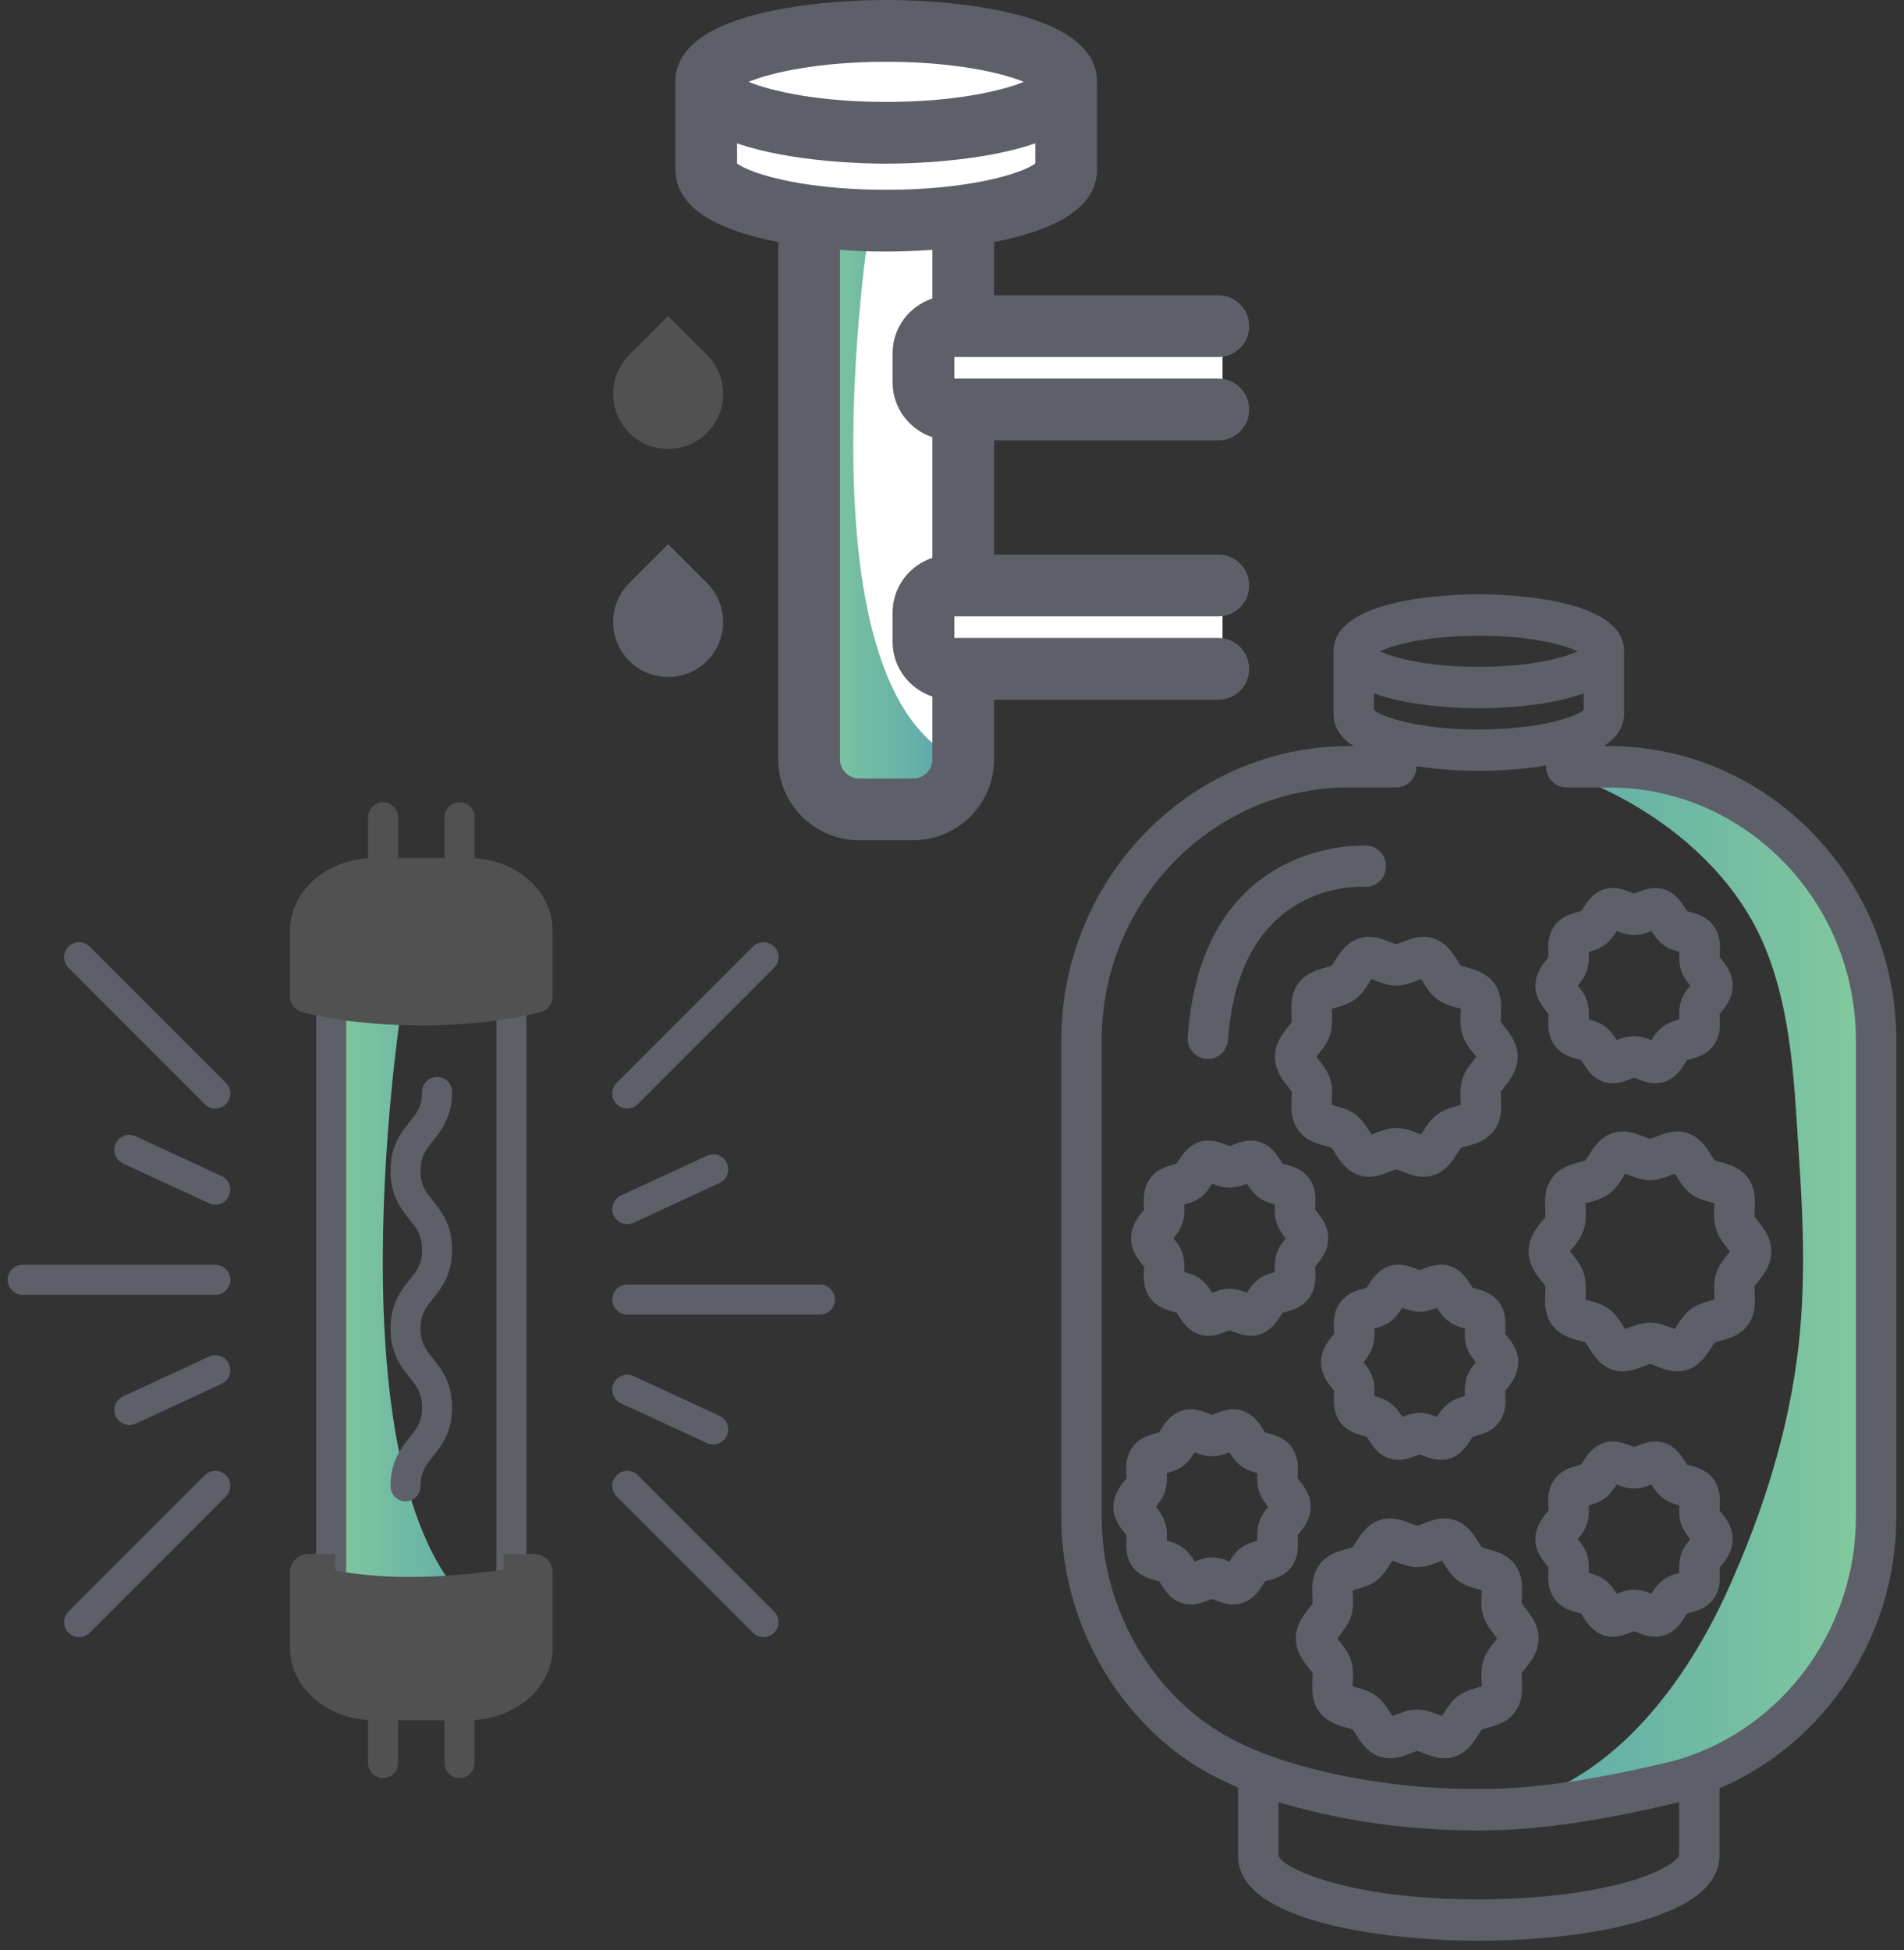 <svg width="124" height="127" viewBox="0 0 124 127" fill="none" xmlns="http://www.w3.org/2000/svg">
<rect x="0" y="0" width="124" height="127" fill="#333333" stroke="none"/>
<path d="M96.48 117.84C104.174 117.042 109.479 110.265 112.522 103.54C114.817 98.467 116.529 93.114 117.144 87.54C117.578 83.602 117.448 79.626 117.183 75.68C116.867 70.987 116.761 65.996 114.901 61.572C112.897 56.806 108.593 53.256 104.037 51.188C103.649 51.012 103.256 50.847 102.858 50.695C106.685 51.149 114.344 52.234 117.026 55.068C119.297 57.468 120.339 60.823 120.874 64.121C121.746 69.505 121.454 74.979 121.312 80.406C121.171 85.81 121.39 91.215 121.396 96.622C121.398 98.09 121.738 100.039 121.402 101.478L120.021 107.382L115.058 113.145L104.502 117.008C104.503 117.008 96.486 117.839 96.48 117.84Z" fill="url(#paint0_linear_170_2110)"/>
<path d="M87.838 48.582H88.154C87.364 48.07 86.847 47.387 86.847 46.489V42.41C86.847 38.88 94.73 38.7 96.308 38.7C97.887 38.7 105.77 38.88 105.77 42.41V46.381C105.77 46.659 105.743 46.983 105.586 47.351C105.516 47.495 105.437 47.629 105.34 47.773C105.174 47.998 104.963 48.204 104.709 48.402C104.63 48.465 104.542 48.528 104.454 48.582H104.779C115.1 48.582 123.5 57.187 123.5 67.769V98.761C123.5 106.504 118.914 113.484 111.987 116.448V120.661C111.987 120.985 111.96 121.425 111.768 121.91L111.724 121.991C111.627 122.188 111.522 122.377 111.434 122.485C111.154 122.898 110.803 123.194 110.522 123.419C110.18 123.679 109.803 123.913 109.382 124.12C108.883 124.38 108.383 124.569 108.015 124.712C107.48 124.91 106.954 125.063 106.41 125.216C105.814 125.377 105.226 125.503 104.604 125.638C103.946 125.763 103.297 125.871 102.613 125.97C101.903 126.06 101.21 126.132 100.474 126.204C99.719 126.258 98.974 126.302 98.194 126.338C97.571 126.365 96.931 126.374 96.308 126.374C90.486 126.374 80.63 125.216 80.63 120.868V116.394C79.236 115.801 77.842 115.056 76.561 114.068C71.897 110.456 69.117 104.734 69.117 98.761V67.769C69.117 57.187 77.517 48.582 87.838 48.582ZM96.308 41.395C93.064 41.395 90.837 41.952 89.872 42.41C90.837 42.868 93.064 43.425 96.308 43.425C99.553 43.425 101.78 42.868 102.745 42.41C101.78 41.952 99.553 41.395 96.308 41.395ZM103.139 45.15C100.693 46.048 97.29 46.12 96.308 46.12C95.326 46.12 91.924 46.048 89.478 45.15V46.237C90.013 46.695 92.424 47.504 96.308 47.504C96.642 47.504 96.975 47.495 97.308 47.477C97.711 47.468 98.106 47.441 98.501 47.405C98.878 47.378 99.246 47.333 99.623 47.288C99.956 47.243 100.289 47.18 100.631 47.117C100.93 47.054 101.219 46.992 101.517 46.911C101.763 46.848 102.008 46.767 102.245 46.686C102.438 46.614 102.622 46.542 102.806 46.444C102.92 46.39 103.034 46.327 103.139 46.246V45.15ZM83.261 120.841C83.532 121.649 87.785 123.679 96.308 123.679C96.905 123.679 97.51 123.67 98.097 123.644C98.834 123.617 99.553 123.572 100.254 123.518C100.938 123.455 101.613 123.383 102.28 123.293C102.902 123.212 103.507 123.105 104.095 122.988C104.647 122.88 105.191 122.763 105.726 122.619C106.199 122.485 106.664 122.35 107.12 122.179C107.445 122.062 107.822 121.91 108.207 121.703C108.506 121.559 108.742 121.416 108.935 121.272C109.058 121.173 109.198 121.056 109.321 120.886C109.33 120.877 109.33 120.868 109.339 120.85C109.347 120.823 109.356 120.76 109.356 120.661V117.337C109.242 117.373 109.119 117.409 109.005 117.436C105.296 118.29 100.912 119.179 96.484 119.188H96.308C92.757 119.188 89.32 118.82 86.084 118.092C85.207 117.894 84.251 117.643 83.261 117.346V120.841ZM71.747 98.761C71.747 103.899 74.141 108.813 78.149 111.912C80.77 113.933 84.076 114.867 86.654 115.46C89.697 116.143 92.95 116.493 96.308 116.493H96.475C100.649 116.484 104.858 115.631 108.427 114.804C109.005 114.669 109.619 114.49 110.224 114.265C116.59 111.93 120.869 105.695 120.869 98.761V67.769C120.869 58.678 113.653 51.276 104.779 51.276H102.008C101.28 51.276 100.693 50.675 100.693 49.929C100.693 49.893 100.693 49.866 100.702 49.83C100.456 49.875 100.21 49.92 99.965 49.956C99.553 50.01 99.141 50.055 98.72 50.091C98.281 50.127 97.843 50.154 97.404 50.172C97.036 50.19 96.677 50.199 96.308 50.199C95.668 50.199 94.002 50.163 92.249 49.893V49.929C92.249 50.675 91.661 51.276 90.933 51.276H87.838C78.964 51.276 71.747 58.678 71.747 67.769V98.761Z" fill="#5D6069"/>
<path d="M105.035 106.577C105.492 106.577 105.89 106.422 106.183 106.307C106.262 106.276 106.341 106.239 106.419 106.217C106.497 106.238 106.576 106.275 106.656 106.307C107.072 106.469 107.697 106.714 108.403 106.481C109.128 106.238 109.498 105.651 109.743 105.263C109.784 105.199 109.821 105.132 109.864 105.073C109.932 105.05 110.007 105.033 110.081 105.013C110.516 104.894 111.174 104.713 111.616 104.088C112.057 103.47 112.022 102.776 112 102.317C111.996 102.237 111.987 102.157 111.989 102.081C112.028 102.025 112.077 101.971 112.121 101.912C112.409 101.552 112.842 101.006 112.842 100.22C112.842 99.434 112.408 98.888 112.121 98.526C112.076 98.469 112.028 98.414 111.989 98.358C111.987 98.281 111.996 98.201 112 98.121C112.022 97.662 112.057 96.97 111.615 96.348C111.173 95.726 110.517 95.545 110.083 95.427C110.009 95.407 109.934 95.39 109.865 95.365C109.822 95.308 109.785 95.241 109.744 95.176C109.499 94.787 109.127 94.198 108.404 93.96C107.699 93.724 107.071 93.97 106.655 94.133C106.575 94.163 106.497 94.2 106.419 94.223C106.341 94.201 106.263 94.164 106.184 94.133C105.768 93.969 105.141 93.723 104.433 93.96C103.711 94.2 103.341 94.788 103.095 95.177C103.054 95.241 103.016 95.308 102.974 95.366C102.906 95.39 102.829 95.407 102.756 95.427C102.322 95.546 101.666 95.727 101.223 96.349C100.782 96.97 100.816 97.663 100.839 98.121C100.842 98.201 100.851 98.281 100.849 98.358C100.81 98.413 100.762 98.469 100.716 98.526C100.429 98.888 99.996 99.435 99.996 100.22C99.996 101.006 100.429 101.551 100.717 101.912C100.763 101.97 100.81 102.025 100.849 102.081C100.851 102.157 100.842 102.237 100.839 102.317C100.816 102.776 100.782 103.469 101.223 104.09C101.667 104.714 102.323 104.895 102.757 105.013C102.831 105.033 102.906 105.05 102.975 105.073C103.017 105.131 103.055 105.198 103.095 105.263C103.341 105.652 103.711 106.239 104.433 106.479C104.641 106.549 104.843 106.577 105.035 106.577ZM106.417 103.514C105.969 103.514 105.579 103.659 105.285 103.774C105.109 103.493 104.889 103.154 104.529 102.886C104.167 102.616 103.782 102.505 103.467 102.418C103.483 102.085 103.497 101.675 103.36 101.239C103.221 100.8 102.968 100.478 102.762 100.22C102.967 99.961 103.22 99.639 103.36 99.201C103.497 98.766 103.483 98.356 103.467 98.023C103.782 97.935 104.169 97.823 104.53 97.554C104.888 97.287 105.109 96.947 105.285 96.668C105.578 96.783 105.969 96.928 106.417 96.928C106.866 96.928 107.257 96.783 107.55 96.668C107.727 96.947 107.948 97.287 108.307 97.555C108.667 97.824 109.054 97.936 109.369 98.023C109.352 98.357 109.338 98.766 109.476 99.201C109.614 99.64 109.868 99.963 110.074 100.222C109.869 100.479 109.615 100.802 109.476 101.239C109.338 101.676 109.352 102.086 109.369 102.419C109.054 102.506 108.668 102.617 108.306 102.887C107.948 103.155 107.727 103.495 107.55 103.774C107.257 103.659 106.866 103.514 106.417 103.514ZM102.575 100.47H102.566H102.575Z" fill="#5D6069"/>
<path d="M91.071 95.064C91.528 95.064 91.927 94.908 92.22 94.793C92.299 94.763 92.377 94.726 92.455 94.703C92.533 94.725 92.612 94.762 92.692 94.793C93.108 94.956 93.736 95.199 94.442 94.966C95.164 94.724 95.534 94.137 95.78 93.749C95.82 93.686 95.858 93.618 95.9 93.56C95.968 93.537 96.044 93.519 96.118 93.5C96.552 93.38 97.209 93.201 97.652 92.577C98.093 91.956 98.059 91.263 98.036 90.804C98.032 90.724 98.024 90.644 98.025 90.568C98.065 90.512 98.113 90.457 98.158 90.399C98.445 90.038 98.879 89.492 98.879 88.706C98.879 87.921 98.445 87.375 98.159 87.013C98.112 86.956 98.065 86.901 98.025 86.844C98.024 86.768 98.032 86.688 98.036 86.608C98.059 86.149 98.093 85.456 97.652 84.835C97.208 84.212 96.552 84.032 96.119 83.913C96.045 83.893 95.969 83.876 95.901 83.853C95.859 83.795 95.821 83.728 95.781 83.663C95.535 83.273 95.163 82.685 94.44 82.446C93.737 82.212 93.106 82.457 92.692 82.619C92.612 82.65 92.534 82.687 92.456 82.709C92.378 82.688 92.299 82.651 92.221 82.619C91.805 82.455 91.176 82.211 90.469 82.446C89.748 82.687 89.376 83.275 89.13 83.664C89.09 83.728 89.052 83.795 89.01 83.853C88.942 83.876 88.867 83.893 88.793 83.913C88.359 84.032 87.702 84.212 87.259 84.835C86.818 85.456 86.852 86.15 86.875 86.609C86.879 86.689 86.888 86.769 86.886 86.844C86.846 86.9 86.798 86.956 86.753 87.013C86.467 87.374 86.033 87.92 86.033 88.706C86.033 89.492 86.467 90.038 86.753 90.4C86.799 90.456 86.846 90.512 86.886 90.569C86.888 90.644 86.879 90.724 86.875 90.804C86.852 91.263 86.818 91.956 87.259 92.576C87.704 93.201 88.36 93.381 88.793 93.5C88.868 93.519 88.943 93.537 89.011 93.56C89.053 93.617 89.091 93.685 89.131 93.749C89.377 94.139 89.748 94.727 90.47 94.966C90.678 95.037 90.88 95.064 91.071 95.064ZM95.406 90.904C95.091 90.992 94.706 91.103 94.344 91.373C93.984 91.64 93.764 91.981 93.588 92.26C93.294 92.145 92.903 92 92.455 92C92.007 92 91.616 92.145 91.323 92.26C91.146 91.98 90.925 91.64 90.566 91.373C90.205 91.103 89.819 90.992 89.504 90.904C89.521 90.571 89.535 90.162 89.397 89.726C89.258 89.287 89.005 88.965 88.799 88.706C89.004 88.448 89.257 88.126 89.397 87.689C89.535 87.252 89.521 86.842 89.504 86.509C89.819 86.422 90.205 86.311 90.567 86.041C90.926 85.772 91.146 85.432 91.323 85.153C91.616 85.269 92.007 85.413 92.455 85.413C92.903 85.413 93.294 85.269 93.588 85.153C93.764 85.434 93.984 85.773 94.344 86.041C94.706 86.311 95.091 86.422 95.406 86.509C95.39 86.842 95.376 87.252 95.513 87.688C95.652 88.126 95.905 88.448 96.111 88.707C95.906 88.965 95.653 89.287 95.513 89.725C95.376 90.162 95.39 90.571 95.406 90.904ZM88.612 88.957H88.603H88.612Z" fill="#5D6069"/>
<path d="M105.036 70.537C105.493 70.537 105.891 70.38 106.183 70.266C106.262 70.236 106.341 70.199 106.419 70.176C106.498 70.198 106.576 70.235 106.657 70.266C107.072 70.428 107.701 70.672 108.406 70.439C109.128 70.198 109.499 69.61 109.745 69.222C109.785 69.158 109.823 69.091 109.866 69.033C109.934 69.008 110.009 68.992 110.083 68.972C110.518 68.852 111.175 68.672 111.617 68.047C112.058 67.429 112.023 66.736 112.001 66.277C111.997 66.197 111.988 66.117 111.99 66.04C112.03 65.985 112.078 65.93 112.123 65.872C112.41 65.511 112.843 64.965 112.843 64.179C112.843 63.393 112.409 62.847 112.123 62.486C112.077 62.428 112.03 62.374 111.99 62.317C111.988 62.241 111.997 62.161 112.001 62.081C112.023 61.622 112.058 60.929 111.617 60.308C111.174 59.685 110.518 59.505 110.084 59.386C110.01 59.366 109.935 59.349 109.866 59.325C109.823 59.267 109.786 59.2 109.745 59.135C109.5 58.746 109.128 58.158 108.405 57.919C107.698 57.684 107.072 57.931 106.657 58.092C106.577 58.122 106.498 58.159 106.42 58.181C106.342 58.16 106.264 58.124 106.184 58.092C105.769 57.929 105.142 57.684 104.434 57.919C103.713 58.16 103.341 58.747 103.096 59.136C103.055 59.2 103.017 59.267 102.975 59.326C102.906 59.349 102.83 59.366 102.757 59.386C102.323 59.505 101.667 59.686 101.224 60.309C100.783 60.928 100.817 61.622 100.84 62.081C100.843 62.161 100.852 62.241 100.85 62.317C100.811 62.373 100.763 62.428 100.718 62.486C100.431 62.846 99.997 63.393 99.997 64.179C99.997 64.965 100.43 65.51 100.718 65.872C100.764 65.929 100.811 65.984 100.85 66.04C100.852 66.117 100.843 66.197 100.84 66.277C100.817 66.736 100.783 67.428 101.224 68.049C101.669 68.673 102.324 68.854 102.758 68.973C102.832 68.992 102.908 69.009 102.976 69.033C103.018 69.09 103.056 69.158 103.096 69.222C103.342 69.611 103.713 70.199 104.434 70.439C104.642 70.508 104.844 70.537 105.036 70.537ZM106.419 67.472C105.97 67.472 105.58 67.617 105.287 67.731C105.11 67.452 104.889 67.112 104.53 66.844C104.169 66.575 103.783 66.464 103.468 66.376C103.485 66.043 103.499 65.634 103.361 65.198C103.222 64.759 102.969 64.436 102.763 64.178C102.968 63.92 103.222 63.598 103.361 63.16C103.499 62.724 103.485 62.314 103.468 61.981C103.784 61.893 104.17 61.782 104.532 61.512C104.89 61.245 105.11 60.904 105.287 60.627C105.579 60.741 105.97 60.885 106.419 60.885C106.867 60.885 107.258 60.741 107.551 60.627C107.728 60.906 107.948 61.245 108.308 61.513C108.669 61.783 109.055 61.894 109.37 61.981C109.353 62.315 109.339 62.724 109.477 63.16C109.616 63.599 109.869 63.921 110.075 64.18C109.87 64.438 109.616 64.76 109.477 65.198C109.339 65.635 109.353 66.043 109.37 66.377C109.055 66.465 108.668 66.576 108.306 66.845C107.948 67.112 107.728 67.453 107.551 67.731C107.258 67.618 106.867 67.472 106.419 67.472ZM102.576 64.429H102.567H102.576Z" fill="#5D6069"/>
<path d="M78.696 86.984C79.152 86.984 79.55 86.828 79.843 86.714C79.923 86.682 80.001 86.646 80.079 86.624C80.157 86.645 80.235 86.681 80.315 86.714C80.732 86.876 81.359 87.121 82.065 86.886C82.788 86.645 83.159 86.057 83.404 85.669C83.445 85.604 83.482 85.538 83.525 85.48C83.594 85.456 83.669 85.439 83.744 85.419C84.177 85.3 84.833 85.119 85.276 84.497C85.717 83.877 85.682 83.183 85.66 82.725C85.656 82.644 85.647 82.565 85.649 82.488C85.689 82.433 85.737 82.378 85.781 82.319C86.069 81.959 86.502 81.413 86.502 80.627C86.502 79.841 86.068 79.295 85.781 78.934C85.736 78.876 85.689 78.821 85.649 78.765C85.647 78.688 85.656 78.609 85.66 78.528C85.682 78.07 85.717 77.377 85.276 76.755C84.835 76.133 84.177 75.951 83.742 75.833C83.668 75.813 83.594 75.796 83.525 75.772C83.483 75.715 83.445 75.648 83.404 75.584C83.16 75.194 82.788 74.606 82.065 74.367C81.357 74.132 80.732 74.378 80.316 74.539C80.236 74.571 80.158 74.606 80.08 74.629C80.002 74.607 79.924 74.572 79.844 74.539C79.428 74.377 78.801 74.131 78.094 74.367C77.372 74.606 77.001 75.195 76.755 75.583C76.715 75.648 76.677 75.714 76.634 75.773C76.566 75.797 76.489 75.814 76.416 75.834C75.982 75.953 75.328 76.134 74.884 76.755C74.443 77.377 74.477 78.069 74.5 78.527C74.504 78.607 74.513 78.688 74.511 78.764C74.471 78.82 74.423 78.875 74.378 78.933C74.091 79.293 73.657 79.84 73.657 80.626C73.657 81.412 74.09 81.957 74.378 82.318C74.424 82.376 74.471 82.431 74.511 82.487C74.513 82.564 74.504 82.644 74.5 82.725C74.478 83.183 74.444 83.875 74.885 84.496C75.326 85.118 75.983 85.3 76.418 85.418C76.492 85.438 76.567 85.455 76.635 85.479C76.677 85.536 76.714 85.603 76.755 85.667C77.001 86.056 77.371 86.645 78.096 86.885C78.303 86.956 78.504 86.984 78.696 86.984ZM80.078 83.921C79.63 83.921 79.239 84.066 78.946 84.18C78.77 83.901 78.55 83.562 78.191 83.294C77.828 83.024 77.442 82.912 77.128 82.826C77.144 82.492 77.157 82.082 77.019 81.646C76.881 81.209 76.628 80.886 76.422 80.629C76.627 80.37 76.88 80.048 77.02 79.61C77.157 79.175 77.144 78.766 77.128 78.431C77.442 78.344 77.829 78.232 78.191 77.963C78.549 77.696 78.769 77.355 78.945 77.076C79.239 77.191 79.63 77.336 80.078 77.336C80.526 77.336 80.918 77.191 81.21 77.077C81.387 77.355 81.607 77.695 81.965 77.963C82.328 78.233 82.714 78.344 83.029 78.431C83.012 78.764 82.998 79.174 83.136 79.609C83.275 80.048 83.528 80.371 83.734 80.63C83.529 80.887 83.275 81.21 83.136 81.647C82.998 82.084 83.012 82.493 83.029 82.827C82.714 82.914 82.328 83.025 81.966 83.295C81.607 83.564 81.387 83.904 81.21 84.181C80.918 84.066 80.526 83.921 80.078 83.921Z" fill="#5D6069"/>
<path d="M80.318 104.477C80.51 104.477 80.712 104.45 80.921 104.381C81.644 104.139 82.016 103.551 82.26 103.163C82.302 103.099 82.338 103.032 82.381 102.974C82.449 102.951 82.524 102.934 82.598 102.914C83.032 102.795 83.69 102.614 84.133 101.989C84.573 101.371 84.539 100.677 84.516 100.218C84.512 100.138 84.504 100.058 84.505 99.982C84.545 99.926 84.593 99.872 84.638 99.813C84.925 99.453 85.359 98.907 85.359 98.121C85.359 97.336 84.925 96.79 84.639 96.427C84.592 96.371 84.545 96.315 84.505 96.259C84.504 96.182 84.512 96.102 84.516 96.022C84.539 95.563 84.573 94.871 84.132 94.249C83.691 93.627 83.034 93.446 82.599 93.328C82.525 93.307 82.45 93.291 82.382 93.267C82.339 93.209 82.302 93.141 82.26 93.078C82.016 92.688 81.644 92.1 80.921 91.861C80.215 91.626 79.587 91.871 79.171 92.034C79.092 92.064 79.014 92.101 78.936 92.124C78.858 92.102 78.78 92.065 78.701 92.034C78.286 91.87 77.657 91.625 76.95 91.861C76.228 92.1 75.857 92.689 75.611 93.078C75.571 93.142 75.533 93.209 75.491 93.267C75.423 93.291 75.347 93.308 75.273 93.328C74.84 93.447 74.184 93.627 73.74 94.249C73.298 94.871 73.332 95.563 73.356 96.022C73.36 96.102 73.368 96.182 73.367 96.258C73.327 96.314 73.279 96.37 73.233 96.427C72.946 96.788 72.513 97.335 72.513 98.12C72.513 98.906 72.946 99.451 73.234 99.812C73.28 99.87 73.327 99.925 73.367 99.981C73.369 100.058 73.36 100.138 73.356 100.218C73.334 100.676 73.3 101.368 73.74 101.989C74.183 102.613 74.839 102.794 75.273 102.912C75.347 102.932 75.423 102.949 75.491 102.973C75.533 103.03 75.571 103.097 75.611 103.162C75.857 103.551 76.228 104.139 76.949 104.378C77.66 104.616 78.285 104.368 78.701 104.206C78.78 104.175 78.858 104.139 78.936 104.116C79.014 104.138 79.092 104.174 79.171 104.206C79.462 104.322 79.861 104.477 80.318 104.477ZM78.935 101.414C78.487 101.414 78.096 101.559 77.803 101.674C77.626 101.393 77.406 101.054 77.046 100.786C76.685 100.517 76.299 100.405 75.985 100.318C76.001 99.984 76.015 99.574 75.876 99.138C75.738 98.701 75.485 98.379 75.279 98.121C75.484 97.862 75.737 97.54 75.877 97.102C76.015 96.667 76.001 96.258 75.984 95.924C76.299 95.836 76.684 95.725 77.047 95.456C77.406 95.188 77.626 94.847 77.802 94.568C78.096 94.683 78.487 94.828 78.935 94.828C79.383 94.828 79.775 94.683 80.068 94.568C80.244 94.847 80.465 95.186 80.822 95.454C81.185 95.724 81.571 95.835 81.886 95.922C81.869 96.256 81.855 96.665 81.993 97.1C82.132 97.54 82.385 97.862 82.591 98.121C82.386 98.379 82.132 98.701 81.993 99.139C81.855 99.575 81.869 99.985 81.886 100.318C81.572 100.405 81.186 100.517 80.825 100.785C80.464 101.055 80.244 101.395 80.067 101.674C79.775 101.559 79.383 101.414 78.935 101.414ZM75.092 98.37H75.083H75.092Z" fill="#5D6069"/>
<path d="M90.516 114.493C91.032 114.493 91.492 114.313 91.858 114.17C92.005 114.113 92.229 114.025 92.311 114.018C92.368 114.026 92.59 114.112 92.738 114.17C93.253 114.372 93.962 114.645 94.742 114.387C95.545 114.119 95.963 113.459 96.267 112.976C96.348 112.848 96.469 112.657 96.525 112.603C96.559 112.588 96.779 112.528 96.925 112.488C97.464 112.34 98.201 112.137 98.694 111.444C99.183 110.755 99.145 109.977 99.116 109.409C99.108 109.251 99.097 109.014 99.113 108.934C99.132 108.907 99.268 108.734 99.359 108.62C99.695 108.197 100.203 107.557 100.203 106.682C100.203 105.807 99.695 105.168 99.36 104.746C99.268 104.631 99.132 104.459 99.099 104.39C99.097 104.351 99.108 104.113 99.116 103.957C99.144 103.388 99.183 102.61 98.694 101.921C98.201 101.228 97.464 101.025 96.925 100.877C96.778 100.838 96.558 100.778 96.49 100.738C96.469 100.711 96.348 100.519 96.267 100.39C95.962 99.907 95.544 99.246 94.74 98.979C93.961 98.719 93.254 98.995 92.738 99.196C92.59 99.253 92.368 99.34 92.286 99.348C92.229 99.341 92.005 99.254 91.858 99.196C91.343 98.993 90.634 98.72 89.853 98.979C89.05 99.247 88.633 99.908 88.329 100.39C88.248 100.518 88.127 100.71 88.071 100.764C88.038 100.778 87.817 100.838 87.672 100.877C87.133 101.025 86.395 101.228 85.902 101.922C85.412 102.611 85.451 103.39 85.48 103.958C85.488 104.116 85.499 104.353 85.483 104.432C85.465 104.458 85.327 104.631 85.237 104.746C84.9 105.169 84.392 105.809 84.392 106.683C84.392 107.559 84.9 108.198 85.237 108.621C85.328 108.736 85.466 108.908 85.497 108.976C85.5 109.014 85.488 109.252 85.48 109.408C85.452 109.977 85.413 110.755 85.902 111.445C86.395 112.137 87.132 112.34 87.672 112.489C87.817 112.528 88.038 112.588 88.105 112.628C88.127 112.656 88.249 112.848 88.33 112.976C88.635 113.459 89.051 114.119 89.855 114.387C90.082 114.463 90.303 114.493 90.516 114.493ZM96.5 109.812C96.415 109.838 96.32 109.864 96.244 109.884C95.86 109.99 95.384 110.121 94.96 110.437C94.539 110.751 94.273 111.173 94.059 111.511C94.015 111.58 93.962 111.666 93.911 111.74C93.832 111.713 93.745 111.679 93.676 111.651C93.3 111.504 92.833 111.322 92.298 111.322C91.763 111.322 91.295 111.504 90.92 111.651C90.851 111.678 90.765 111.712 90.686 111.74C90.635 111.666 90.581 111.58 90.537 111.511C90.323 111.173 90.058 110.75 89.637 110.437C89.213 110.12 88.736 109.99 88.352 109.884C88.276 109.865 88.18 109.838 88.096 109.812C88.098 109.723 88.103 109.624 88.107 109.545C88.127 109.138 88.152 108.63 87.989 108.117C87.83 107.614 87.523 107.229 87.277 106.918C87.222 106.849 87.151 106.759 87.094 106.681C87.15 106.604 87.222 106.514 87.276 106.445C87.523 106.135 87.831 105.749 87.989 105.247C88.152 104.732 88.126 104.226 88.107 103.82C88.102 103.741 88.098 103.641 88.096 103.551C88.18 103.526 88.276 103.498 88.352 103.479C88.736 103.374 89.212 103.242 89.636 102.926C90.057 102.612 90.323 102.191 90.537 101.852C90.581 101.785 90.635 101.697 90.686 101.623C90.765 101.651 90.85 101.684 90.92 101.712C91.296 101.859 91.763 102.041 92.298 102.041C92.833 102.041 93.3 101.859 93.676 101.712C93.744 101.686 93.831 101.652 93.911 101.623C93.962 101.697 94.015 101.784 94.058 101.852C94.272 102.191 94.539 102.613 94.958 102.925C95.383 103.243 95.86 103.374 96.243 103.479C96.32 103.499 96.415 103.526 96.5 103.551C96.498 103.64 96.493 103.739 96.489 103.818C96.469 104.225 96.444 104.733 96.607 105.247C96.766 105.749 97.073 106.134 97.319 106.446C97.374 106.514 97.445 106.604 97.502 106.681C97.445 106.759 97.374 106.849 97.319 106.918C97.073 107.229 96.766 107.614 96.607 108.117C96.444 108.63 96.469 109.137 96.489 109.545C96.493 109.623 96.498 109.724 96.5 109.812Z" fill="#5D6069"/>
<path d="M89.153 76.625C89.669 76.625 90.13 76.445 90.495 76.303C90.642 76.245 90.865 76.158 90.947 76.15C91.004 76.158 91.227 76.244 91.374 76.303C91.89 76.505 92.598 76.778 93.378 76.519C94.181 76.251 94.599 75.591 94.903 75.108C94.984 74.98 95.104 74.789 95.16 74.735C95.195 74.721 95.415 74.66 95.561 74.621C96.1 74.473 96.838 74.27 97.33 73.576C97.82 72.887 97.782 72.109 97.753 71.541C97.745 71.383 97.734 71.145 97.749 71.066C97.768 71.038 97.906 70.866 97.996 70.751C98.333 70.328 98.84 69.689 98.84 68.814C98.84 67.939 98.333 67.301 97.996 66.878C97.905 66.763 97.768 66.591 97.736 66.522C97.733 66.482 97.744 66.244 97.752 66.088C97.78 65.519 97.819 64.742 97.33 64.052C96.838 63.36 96.101 63.157 95.561 63.01C95.415 62.969 95.195 62.909 95.128 62.87C95.106 62.842 94.984 62.649 94.903 62.521C94.598 62.038 94.181 61.377 93.377 61.111C92.597 60.849 91.889 61.126 91.374 61.327C91.227 61.385 91.004 61.472 90.922 61.48C90.865 61.472 90.642 61.385 90.494 61.327C89.977 61.125 89.272 60.851 88.49 61.111C87.688 61.378 87.27 62.038 86.966 62.522C86.885 62.649 86.764 62.841 86.708 62.895C86.674 62.909 86.454 62.969 86.308 63.009C85.769 63.157 85.031 63.36 84.539 64.053C84.049 64.742 84.087 65.52 84.116 66.089C84.124 66.246 84.135 66.483 84.12 66.562C84.101 66.589 83.963 66.763 83.873 66.878C83.536 67.301 83.029 67.94 83.029 68.814C83.029 69.69 83.536 70.33 83.873 70.752C83.964 70.867 84.102 71.039 84.134 71.108C84.136 71.145 84.124 71.383 84.116 71.54C84.088 72.108 84.049 72.886 84.539 73.576C85.031 74.269 85.768 74.472 86.308 74.62C86.454 74.66 86.674 74.72 86.741 74.759C86.763 74.787 86.885 74.979 86.966 75.107C87.271 75.59 87.688 76.251 88.492 76.518C88.72 76.594 88.941 76.625 89.153 76.625ZM90.934 73.455C90.4 73.455 89.932 73.637 89.557 73.785C89.489 73.812 89.401 73.845 89.322 73.874C89.271 73.799 89.218 73.713 89.174 73.644C88.96 73.306 88.694 72.884 88.273 72.57C87.849 72.253 87.372 72.123 86.989 72.018C86.912 71.998 86.817 71.971 86.733 71.945C86.734 71.856 86.74 71.757 86.743 71.678C86.763 71.271 86.789 70.764 86.626 70.25C86.466 69.748 86.159 69.362 85.914 69.052C85.858 68.982 85.787 68.892 85.73 68.814C85.786 68.737 85.858 68.647 85.913 68.578C86.159 68.268 86.467 67.882 86.626 67.38C86.789 66.866 86.763 66.358 86.743 65.951C86.74 65.872 86.734 65.774 86.733 65.685C86.817 65.659 86.912 65.632 86.989 65.612C87.372 65.507 87.848 65.376 88.272 65.059C88.694 64.745 88.96 64.324 89.174 63.985C89.218 63.917 89.271 63.831 89.322 63.756C89.401 63.784 89.487 63.817 89.556 63.845C89.932 63.992 90.4 64.175 90.934 64.175C91.469 64.175 91.937 63.992 92.312 63.845C92.38 63.819 92.467 63.785 92.547 63.756C92.598 63.831 92.651 63.917 92.694 63.985C92.908 64.324 93.176 64.746 93.596 65.059C94.019 65.377 94.496 65.507 94.88 65.612C94.956 65.633 95.051 65.659 95.136 65.685C95.135 65.774 95.129 65.872 95.125 65.951C95.106 66.358 95.08 66.866 95.243 67.38C95.403 67.882 95.71 68.268 95.956 68.579C96.011 68.648 96.082 68.737 96.139 68.814C96.082 68.892 96.011 68.981 95.956 69.05C95.71 69.361 95.402 69.747 95.243 70.251C95.08 70.764 95.106 71.27 95.126 71.678C95.129 71.756 95.135 71.856 95.136 71.945C95.052 71.971 94.957 71.998 94.88 72.018C94.497 72.123 94.021 72.254 93.597 72.57C93.176 72.884 92.908 73.305 92.694 73.644C92.651 73.713 92.598 73.799 92.547 73.874C92.467 73.846 92.381 73.812 92.312 73.785C91.937 73.637 91.469 73.455 90.934 73.455Z" fill="#5D6069"/>
<path d="M109.241 89.299C109.452 89.299 109.673 89.269 109.9 89.193C110.705 88.925 111.122 88.264 111.427 87.781C111.507 87.653 111.628 87.461 111.684 87.407C111.718 87.394 111.938 87.334 112.083 87.294C112.623 87.146 113.36 86.943 113.853 86.249C114.343 85.561 114.305 84.782 114.276 84.213C114.268 84.056 114.256 83.819 114.272 83.74C114.29 83.714 114.428 83.54 114.518 83.425C114.855 83.002 115.363 82.362 115.363 81.489C115.363 80.613 114.854 79.973 114.518 79.55C114.426 79.436 114.29 79.263 114.257 79.194C114.255 79.157 114.268 78.919 114.276 78.762C114.304 78.194 114.342 77.416 113.853 76.726C113.36 76.033 112.624 75.83 112.083 75.682C111.938 75.642 111.718 75.582 111.65 75.543C111.628 75.515 111.506 75.323 111.426 75.195C111.121 74.712 110.704 74.052 109.9 73.784C109.117 73.526 108.412 73.8 107.897 74C107.749 74.058 107.526 74.146 107.445 74.153C107.388 74.145 107.165 74.059 107.018 74C106.502 73.798 105.795 73.525 105.013 73.784C104.21 74.052 103.793 74.712 103.488 75.195C103.408 75.323 103.288 75.514 103.231 75.568C103.196 75.583 102.975 75.643 102.829 75.684C102.291 75.831 101.554 76.034 101.061 76.726C100.571 77.416 100.61 78.194 100.639 78.762C100.646 78.92 100.658 79.157 100.642 79.236C100.624 79.264 100.486 79.438 100.396 79.552C100.06 79.975 99.552 80.614 99.552 81.489C99.552 82.362 100.06 83.002 100.396 83.424C100.487 83.539 100.624 83.712 100.656 83.78C100.659 83.82 100.647 84.058 100.639 84.215C100.611 84.782 100.573 85.561 101.06 86.249C101.555 86.943 102.291 87.145 102.831 87.292C102.976 87.333 103.197 87.393 103.265 87.433C103.286 87.46 103.408 87.653 103.488 87.78C103.794 88.263 104.21 88.925 105.013 89.192C105.797 89.454 106.502 89.176 107.018 88.975C107.165 88.917 107.388 88.83 107.469 88.822C107.526 88.829 107.75 88.916 107.898 88.975C108.263 89.119 108.724 89.299 109.241 89.299ZM111.659 84.617C111.575 84.642 111.479 84.67 111.403 84.69C111.02 84.795 110.544 84.926 110.119 85.243C109.697 85.558 109.432 85.978 109.218 86.318C109.175 86.385 109.121 86.471 109.071 86.547C108.992 86.518 108.906 86.485 108.836 86.457C108.46 86.311 107.993 86.127 107.457 86.127C106.922 86.127 106.454 86.311 106.079 86.457C106.01 86.484 105.923 86.517 105.845 86.547C105.794 86.471 105.74 86.385 105.697 86.318C105.483 85.978 105.218 85.557 104.798 85.243C104.372 84.925 103.894 84.795 103.511 84.69C103.435 84.669 103.34 84.642 103.255 84.617C103.257 84.528 103.262 84.43 103.267 84.351C103.286 83.944 103.311 83.437 103.148 82.923C102.989 82.42 102.683 82.035 102.436 81.723C102.382 81.655 102.31 81.565 102.254 81.488C102.31 81.409 102.382 81.32 102.436 81.251C102.683 80.941 102.99 80.555 103.148 80.051C103.311 79.538 103.286 79.032 103.266 78.624C103.262 78.546 103.257 78.447 103.255 78.358C103.339 78.332 103.434 78.305 103.51 78.285C103.894 78.18 104.371 78.048 104.797 77.731C105.217 77.418 105.483 76.997 105.697 76.657C105.74 76.589 105.794 76.503 105.845 76.428C105.924 76.456 106.01 76.49 106.08 76.517C106.456 76.665 106.922 76.847 107.457 76.847C107.992 76.847 108.46 76.665 108.835 76.517C108.904 76.49 108.991 76.457 109.07 76.428C109.12 76.503 109.174 76.589 109.218 76.657C109.432 76.996 109.697 77.418 110.118 77.732C110.543 78.049 111.02 78.179 111.403 78.284C111.479 78.304 111.575 78.331 111.659 78.357C111.657 78.446 111.652 78.546 111.648 78.624C111.628 79.032 111.603 79.538 111.766 80.052C111.926 80.555 112.232 80.941 112.478 81.25C112.532 81.32 112.604 81.409 112.661 81.488C112.605 81.565 112.533 81.655 112.479 81.724C112.232 82.034 111.925 82.42 111.766 82.922C111.603 83.437 111.629 83.943 111.648 84.349C111.653 84.428 111.657 84.528 111.659 84.617ZM102.159 81.635H102.149H102.159ZM105.964 76.273C105.964 76.274 105.964 76.274 105.964 76.273C105.964 76.274 105.964 76.274 105.964 76.273Z" fill="#5D6069"/>
<path d="M78.667 68.961C79.35 68.961 79.928 68.419 79.977 67.71C80.703 57.355 88.524 57.72 88.863 57.751C89.589 57.789 90.212 57.236 90.26 56.496C90.308 55.756 89.767 55.116 89.044 55.063C88.942 55.055 78.272 54.424 77.354 67.517C77.301 68.259 77.846 68.904 78.572 68.957C78.603 68.96 78.636 68.961 78.667 68.961Z" fill="#5D6069"/>
<path d="M79.618 26.253V21.589L62.114 21.589V13.261H67.383C68.643 13.261 69.664 12.24 69.664 10.979V5.162C69.664 3.902 68.643 2.881 67.383 2.881L47.989 2.881C46.729 2.881 45.708 3.902 45.708 5.162V10.979C45.708 12.24 46.729 13.261 47.989 13.261H52.952V51.992H62.114V43.236H79.618V38.573H62.114V26.253L79.618 26.253Z" fill="white"/>
<path d="M56.61 14.859C56.61 14.859 52.023 44.114 62.115 49.314V51.347L59.47 52.704L55.08 52.581L53.756 51.842L52.697 49.44V13.95" fill="url(#paint1_linear_170_2110)"/>
<path d="M79.347 28.678C80.458 28.678 81.357 27.777 81.357 26.667C81.357 25.557 80.458 24.656 79.347 24.656L62.154 24.656V23.249L79.347 23.249C80.458 23.249 81.357 22.348 81.357 21.238C81.357 20.128 80.458 19.227 79.347 19.227L64.743 19.227V15.756C68.151 15.103 71.446 13.774 71.446 11.052H67.424C67.424 11.048 67.426 11.045 67.426 11.041V11.051H71.447V5.328C71.447 0.257 60.008 0 57.714 0C55.421 0 43.981 0.256 43.981 5.328V10.899C43.984 11.296 44.017 11.772 44.253 12.297C44.35 12.513 44.473 12.724 44.625 12.931C44.87 13.261 45.173 13.56 45.554 13.844C45.871 14.082 46.225 14.295 46.633 14.496C47.028 14.691 47.438 14.859 47.855 15.008C48.306 15.169 48.765 15.308 49.227 15.427C49.708 15.555 50.194 15.662 50.682 15.756V49.44C50.682 52.349 53.048 54.715 55.957 54.715H59.466C62.375 54.715 64.741 52.349 64.741 49.44V45.563H79.344C80.455 45.563 81.354 44.663 81.354 43.553C81.354 42.443 80.455 41.542 79.344 41.542H62.154V40.135H79.347C80.458 40.135 81.357 39.234 81.357 38.124C81.357 37.014 80.458 36.113 79.347 36.113H64.743V28.675L79.347 28.675V28.678ZM57.714 4.023C62.092 4.023 65.198 4.721 66.677 5.33C65.198 5.937 62.092 6.637 57.714 6.637C53.336 6.637 50.23 5.938 48.752 5.33C50.232 4.722 53.338 4.023 57.714 4.023ZM60.722 19.435C59.224 19.934 58.132 21.333 58.132 22.997V24.908C58.132 26.572 59.224 27.971 60.722 28.469V36.322C59.224 36.821 58.132 38.22 58.132 39.884V41.795C58.132 43.459 59.224 44.858 60.722 45.356V49.44C60.722 50.132 60.16 50.693 59.469 50.693H55.96C55.268 50.693 54.706 50.132 54.706 49.44V16.268C55.182 16.301 55.658 16.335 56.134 16.352C56.661 16.372 57.187 16.38 57.714 16.38C58.272 16.38 59.378 16.364 60.722 16.268V19.435ZM57.714 12.36C57.236 12.36 56.758 12.351 56.281 12.334C55.708 12.312 55.133 12.279 54.562 12.232C54.028 12.187 53.496 12.131 52.968 12.06C52.482 11.994 51.998 11.918 51.519 11.825C51.095 11.742 50.672 11.65 50.252 11.539C49.898 11.446 49.547 11.342 49.204 11.22C48.936 11.124 48.673 11.018 48.416 10.891C48.273 10.82 48.133 10.744 48.003 10.653V9.335C51.533 10.555 56.318 10.657 57.714 10.657C59.111 10.657 63.894 10.555 67.426 9.335V10.642C66.6 11.284 63.158 12.36 57.714 12.36Z" fill="#5D6069"/>
<path d="M40.98 43.035C42.379 44.435 44.648 44.435 46.047 43.035C47.446 41.636 47.446 39.368 46.047 37.968L43.514 35.435L40.98 37.968C39.582 39.368 39.582 41.636 40.98 43.035Z" fill="#5D6069"/>
<path d="M40.98 28.183C42.379 29.582 44.648 29.582 46.047 28.183C47.446 26.784 47.446 24.515 46.047 23.116L43.514 20.583L40.98 23.116C39.582 24.515 39.582 26.784 40.98 28.183Z" fill="#515151"/>
<path d="M26.146 65.616C26.146 65.616 20.781 99.834 32.584 105.915V108.294L29.49 109.881L24.356 109.737L22.807 108.872L21.569 106.064L21.569 64.553" fill="url(#paint2_linear_170_2110)"/>
<path d="M29.293 110.953H25.584C22.831 110.953 20.592 108.714 20.592 105.961L20.592 61.982C20.592 59.229 22.831 56.989 25.584 56.989H29.293C32.046 56.989 34.285 59.229 34.285 61.982V105.962C34.285 108.714 32.045 110.953 29.293 110.953ZM25.583 58.944C23.909 58.944 22.545 60.307 22.545 61.982L22.545 105.962C22.545 107.636 23.909 109 25.583 109H29.292C30.967 109 32.33 107.636 32.33 105.962V61.982C32.33 60.307 30.967 58.944 29.292 58.944H25.583Z" fill="#5D6069"/>
<path d="M30.905 55.885V53.222C30.905 52.683 30.467 52.245 29.928 52.245C29.389 52.245 28.951 52.683 28.951 53.222V55.868H25.925V53.222C25.925 52.683 25.487 52.245 24.948 52.245C24.408 52.245 23.971 52.683 23.971 53.222V55.885C21.131 56.057 18.886 58.095 18.886 60.595V64.875C18.886 65.355 19.205 65.778 19.668 65.903C19.671 65.903 19.674 65.904 19.676 65.904C20.124 66.028 20.578 66.125 21.038 66.216C21.537 66.313 22.049 66.391 22.555 66.462C23.106 66.533 23.657 66.592 24.208 66.637C24.791 66.689 25.381 66.721 25.972 66.741C26.458 66.76 26.951 66.767 27.437 66.767C30.438 66.767 33.163 66.441 35.196 65.907C35.666 65.784 35.989 65.359 35.989 64.875V60.595C35.99 58.095 33.751 56.057 30.905 55.885Z" fill="#515151"/>
<path d="M26.411 97.761C25.871 97.761 25.434 97.324 25.434 96.784C25.434 95.158 26.122 94.298 26.675 93.606C27.148 93.017 27.488 92.59 27.488 91.65C27.488 90.709 27.148 90.281 26.675 89.691C26.122 89 25.434 88.14 25.434 86.513C25.434 84.886 26.122 84.026 26.675 83.335C27.148 82.745 27.488 82.318 27.488 81.378C27.488 80.436 27.148 80.009 26.675 79.418C26.122 78.727 25.434 77.866 25.434 76.239C25.434 74.612 26.122 73.752 26.675 73.06C27.148 72.469 27.488 72.042 27.488 71.1C27.488 70.561 27.926 70.124 28.465 70.124C29.005 70.124 29.442 70.561 29.442 71.1C29.442 72.728 28.754 73.588 28.201 74.28C27.729 74.871 27.388 75.297 27.388 76.239C27.388 77.181 27.729 77.608 28.201 78.198C28.754 78.89 29.442 79.751 29.442 81.378C29.442 83.004 28.754 83.864 28.201 84.556C27.729 85.145 27.388 85.572 27.388 86.513C27.388 87.454 27.729 87.881 28.201 88.471C28.754 89.162 29.442 90.023 29.442 91.65C29.442 93.276 28.754 94.136 28.201 94.828C27.729 95.417 27.388 95.844 27.388 96.784C27.388 97.324 26.95 97.761 26.411 97.761Z" fill="#5D6069"/>
<path d="M35.97 102.195C35.886 101.624 35.386 101.19 34.796 101.19H32.799V102.206C27.191 103.028 23.608 102.621 21.829 102.249V101.19H20.085C19.488 101.19 18.995 101.618 18.904 102.188C18.891 102.253 18.885 102.318 18.885 102.383V107.291C18.885 109.792 21.124 111.829 23.97 112V114.804C23.97 115.344 24.408 115.782 24.947 115.782C25.486 115.782 25.924 115.344 25.924 114.804V112.017H28.95V114.804C28.95 115.344 29.388 115.782 29.927 115.782C30.467 115.782 30.904 115.344 30.904 114.804V112C33.744 111.828 35.989 109.79 35.989 107.291V102.383C35.99 102.318 35.983 102.253 35.97 102.195Z" fill="#515151"/>
<path d="M14.024 84.313H1.477C0.938 84.313 0.5 83.876 0.5 83.336C0.5 82.797 0.938 82.359 1.477 82.359H14.024C14.564 82.359 15.001 82.797 15.001 83.336C15.001 83.876 14.564 84.313 14.024 84.313Z" fill="#5D6069"/>
<path d="M14.024 72.181C13.774 72.181 13.524 72.086 13.333 71.895L4.461 63.022C4.079 62.641 4.079 62.022 4.461 61.641C4.843 61.259 5.461 61.259 5.843 61.641L14.715 70.513C15.097 70.895 15.097 71.513 14.715 71.894C14.524 72.085 14.274 72.181 14.024 72.181Z" fill="#5D6069"/>
<path d="M5.151 106.603C4.901 106.603 4.651 106.508 4.46 106.317C4.079 105.935 4.079 105.317 4.46 104.936L13.333 96.063C13.714 95.682 14.332 95.682 14.714 96.063C15.096 96.445 15.096 97.063 14.714 97.445L5.843 106.317C5.652 106.508 5.402 106.603 5.151 106.603Z" fill="#5D6069"/>
<path d="M8.427 92.79C8.058 92.79 7.704 92.58 7.539 92.223C7.313 91.733 7.526 91.152 8.016 90.926L13.614 88.337C14.104 88.108 14.685 88.323 14.911 88.813C15.138 89.303 14.925 89.884 14.435 90.11L8.836 92.699C8.703 92.762 8.564 92.79 8.427 92.79Z" fill="#5D6069"/>
<path d="M14.023 78.443C13.886 78.443 13.746 78.415 13.614 78.353L8.015 75.763C7.525 75.536 7.312 74.956 7.539 74.466C7.766 73.977 8.346 73.763 8.836 73.99L14.434 76.58C14.924 76.806 15.137 77.387 14.91 77.877C14.746 78.234 14.393 78.443 14.023 78.443Z" fill="#5D6069"/>
<path d="M53.399 85.599H40.852C40.313 85.599 39.875 85.161 39.875 84.621C39.875 84.082 40.313 83.644 40.852 83.644H53.399C53.939 83.644 54.376 84.082 54.376 84.621C54.376 85.161 53.939 85.599 53.399 85.599Z" fill="#5D6069"/>
<path d="M49.724 106.603C49.474 106.603 49.224 106.508 49.033 106.317L40.161 97.445C39.779 97.063 39.779 96.445 40.161 96.063C40.543 95.682 41.161 95.682 41.542 96.063L50.415 104.936C50.797 105.317 50.797 105.935 50.415 106.317C50.225 106.508 49.974 106.603 49.724 106.603Z" fill="#5D6069"/>
<path d="M40.852 72.181C40.602 72.181 40.352 72.086 40.161 71.895C39.779 71.513 39.779 70.895 40.161 70.514L49.033 61.641C49.415 61.26 50.033 61.26 50.415 61.641C50.797 62.023 50.797 62.641 50.415 63.023L41.542 71.894C41.352 72.085 41.102 72.181 40.852 72.181Z" fill="#5D6069"/>
<path d="M40.853 79.711C40.484 79.711 40.13 79.501 39.966 79.144C39.739 78.654 39.952 78.073 40.442 77.847L46.04 75.257C46.53 75.029 47.11 75.244 47.337 75.734C47.564 76.223 47.351 76.804 46.861 77.03L41.263 79.62C41.13 79.682 40.99 79.711 40.853 79.711Z" fill="#5D6069"/>
<path d="M46.45 94.058C46.312 94.058 46.173 94.029 46.04 93.967L40.442 91.378C39.952 91.151 39.739 90.571 39.966 90.081C40.192 89.592 40.773 89.378 41.263 89.605L46.861 92.194C47.351 92.421 47.564 93.001 47.337 93.491C47.172 93.847 46.819 94.058 46.45 94.058Z" fill="#5D6069"/>
<defs>
<linearGradient id="paint0_linear_170_2110" x1="121.55" y1="84.267" x2="96.481" y2="84.267" gradientUnits="userSpaceOnUse">
<stop offset="2.39617e-07" stop-color="#82C99D"/>
<stop offset="1" stop-color="#5AA6AC"/>
</linearGradient>
<linearGradient id="paint1_linear_170_2110" x1="52.696" y1="33.328" x2="62.114" y2="33.328" gradientUnits="userSpaceOnUse">
<stop offset="2.39617e-07" stop-color="#82C99D"/>
<stop offset="1" stop-color="#5AA6AC"/>
</linearGradient>
<linearGradient id="paint2_linear_170_2110" x1="21.569" y1="87.217" x2="32.584" y2="87.217" gradientUnits="userSpaceOnUse">
<stop offset="2.39617e-07" stop-color="#82C99D"/>
<stop offset="1" stop-color="#5AA6AC"/>
</linearGradient>
</defs>
</svg>
